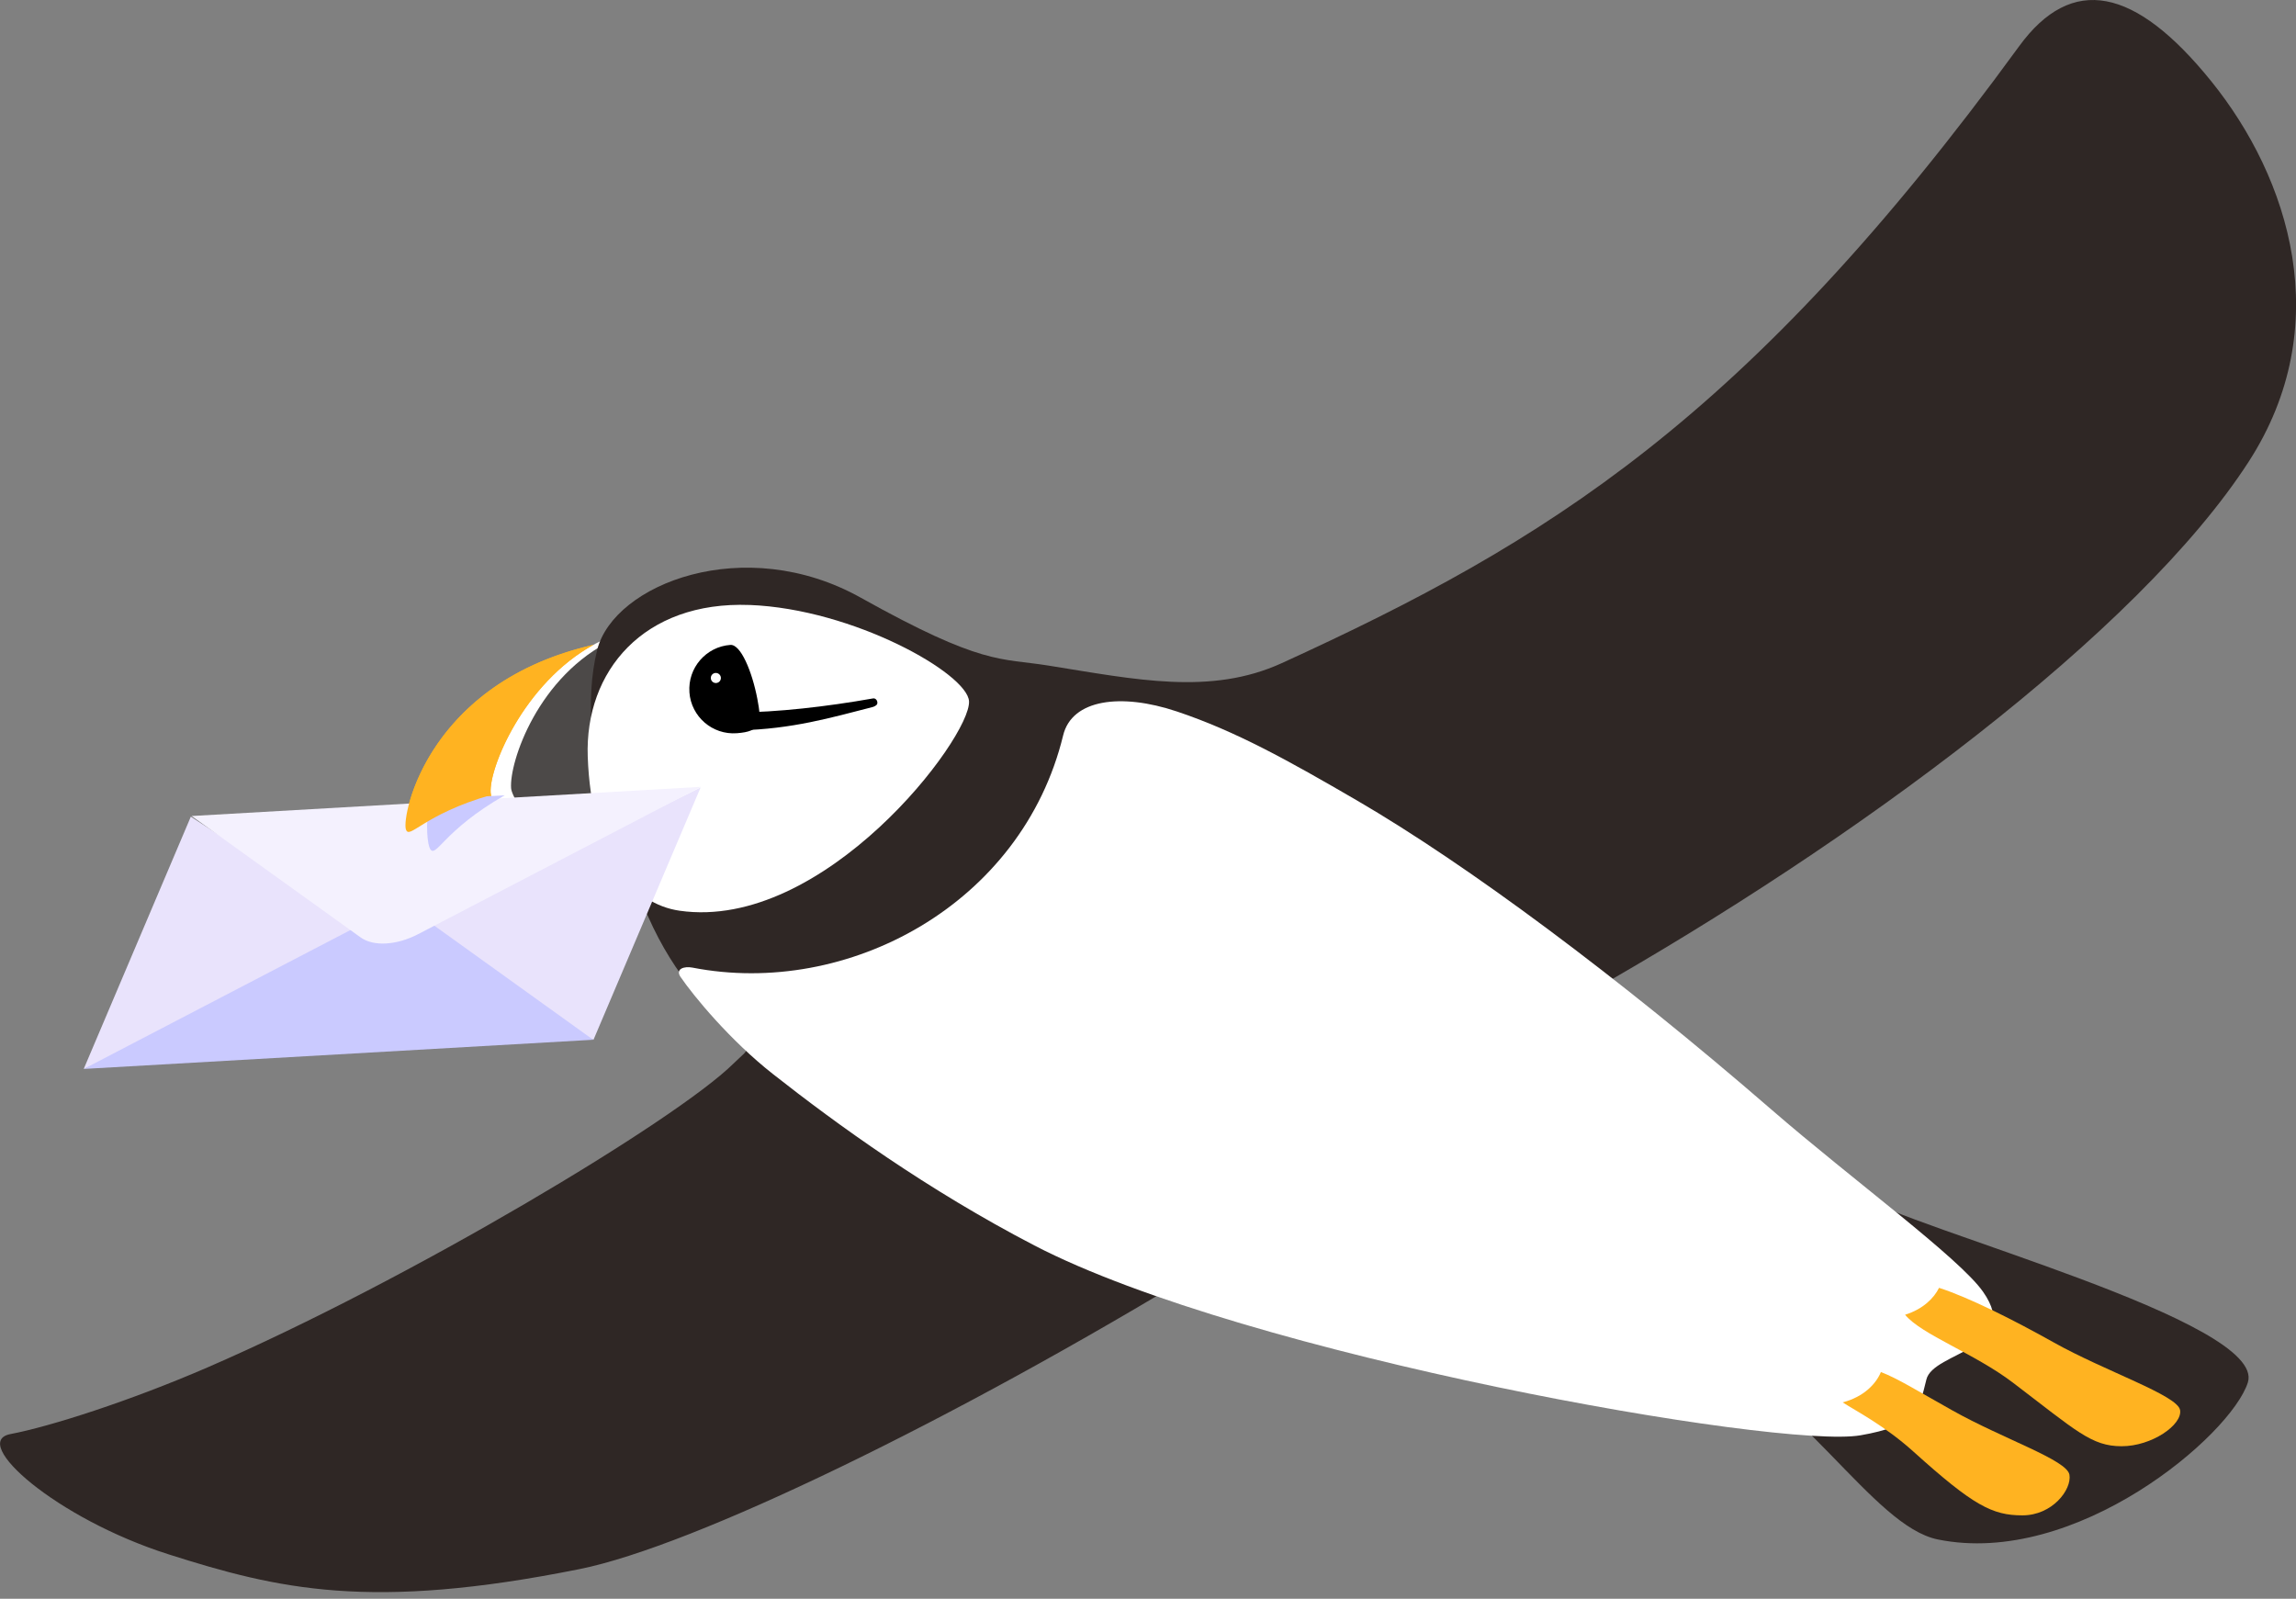 <svg fill="none" height="94" viewBox="0 0 135 94" width="135" xmlns="http://www.w3.org/2000/svg" xmlns:xlink="http://www.w3.org/1999/xlink"><rect x="0" y="0" width="135" height="94" fill="#808080" stroke="none"/><clipPath id="a"><path d="m0 0h135v93.608h-135z"/></clipPath><g clip-path="url(#a)"><path d="m35.657 37.755c-10.436 1.974-12.04 10.179-11.793 10.997.262.872 4.391 3.332 12.77 2.453z" fill="#ffb321"/><path d="m35.43 37.636c-4.458 2.114-6.692 7.454-6.58 8.98.066.873 3.035 5.004 7.394 4.798l-.815-13.778z" fill="#fff"/><path d="m36.086 37.592c-4.457 2.114-6.148 7.228-6.034 8.753.066.875 3.146 5.288 6.582 4.86l-.548-13.614z" fill="#4c4948"/><path d="m35.113 38.206c.987-3.873 8.662-6.882 15.492-3.068 7.175 4.009 8.201 3.54 11.03 3.993 5.185.83 9.556 1.764 13.735-.143 15.566-7.113 27.371-14.339 43.342-36.258 3.109-4.269 6.833-3.487 11.299 2.04 4.609 5.704 7.367 14.382 2.208 22.374-6.494 10.057-23.152 22.351-38.858 31.242-1.152.651-.923.362-3.49 1.788-3.898 2.167 10.278 3.873 19.461 10.098 2.896 1.964 23.974 7.414 22.837 11.011-.982 3.103-10.107 10.887-18.231 9.23-3.869-.789-7.967-8.613-14.94-11.714-11.3-5.027-26.834-5.108-28.107-4.331-14.849 9.051-30.103 16.437-36.806 17.786-12.332 2.479-17.741 1.18-24.174-.866-6.61-2.102-11.721-6.612-9.292-7.072 2.305-.436 7.016-1.94 11.588-3.921 11.838-5.127 27.514-14.51 30.904-17.847.539-.531.892-.746.736-.913-2.096-2.219-4.136-4.107-5.754-7.779-.367-.836-1.943-2.824-2.431-5.015-.858-3.84-1.283-7.745-.546-10.636z" fill="#2f2725"/><path d="m44.069 35.569c6.112.231 12.827 4.04 12.908 5.666.107 2.145-8.524 13.526-17.015 12.312-2.749-.393-5.196-3.171-5.404-9.058-.179-5.032 3.288-9.154 9.511-8.918z" fill="#fff"/><path d="m51.581 41.376c.04-.159-.086-.339-.246-.312-2.765.489-5.626.813-8.04.827-.164 0-.121.72-.029.858.088.14.048.193.208.19 3.101-.072 5.392-.744 7.814-1.363.102-.024.269-.102.293-.2z" fill="#000"/><path d="m40.015 57.44c-.327-.481.226-.641.696-.549 9.114 1.776 19.38-3.7 21.8-13.655.515-2.122 3.395-2.506 6.682-1.406 3.478 1.165 6.544 2.878 10.581 5.226 6.494 3.781 15.387 10.386 24.398 18.196 4.725 4.095 11.03 8.704 12.427 10.698 2.374 3.387-2.939 3.509-3.332 5.161-.446 1.871-.704 2.729-3.872 3.278-4.757.827-36.134-4.692-48.584-11.166-6.291-3.271-11.574-7.09-15.373-10.081-2.517-1.979-4.656-4.579-5.423-5.702z" fill="#fff"/><path d="m40.536 40.704c.103 1.433 1.351 2.512 2.786 2.406 1.435-.103 1.478-.612 1.208-2.022-.315-1.633-.982-3.213-1.585-3.17-1.431.103-2.512 1.351-2.408 2.785z" fill="#000"/><path d="m41.795 39.884c.012.162.153.286.317.274.164-.012.286-.152.274-.317-.012-.162-.155-.286-.319-.274-.162.012-.284.153-.272.317z" fill="#fff"/><path d="m41.194 46.3-18.491 9.154 12.193 5.68z" fill="#e9e3fc"/><path d="m11.22 48.017 11.445 7.44-17.743 7.394z" fill="#e9e3fc"/><path d="m4.922 62.851 16.634-8.663c1.266-.66 2.624-.737 3.38-.195l9.941 7.14-29.955 1.716z" fill="#cacaff"/><path d="m41.221 46.26-16.634 8.663c-1.266.66-2.624.737-3.38.195l-9.941-7.14 29.955-1.716z" fill="#f4f1fe"/><path d="m110.595 80.67c1.005.386 2.142 1.104 4.204 2.258 3.019 1.693 6.735 2.909 6.88 3.779.146.868-1.001 2.394-2.77 2.389-1.769 0-2.887-.581-6.384-3.731-1.697-1.533-3.361-2.384-4.179-2.911 1.269-.336 1.972-1.113 2.248-1.785z" fill="#ffb321"/><path d="m114.011 75.719c1.751.562 4.357 1.874 6.753 3.215 3.02 1.693 7.271 3.102 7.42 3.971.148.866-1.668 2.131-3.439 2.127-1.767-.002-2.635-.88-6.382-3.733-2.267-1.726-5.389-2.83-6.348-3.998 1.064-.333 1.7-.982 1.996-1.581z" fill="#ffb321"/><path d="m25.25 46.995c-.252 1.542-.11 2.662.036 2.911.35.594.754-1.068 4.388-3.146l-4.426.234z" fill="#cacaff"/><path d="m28.849 46.617c-.108-1.464 1.943-6.431 6.041-8.701-9.748 2.22-11.268 10.038-11.027 10.837.2.661.987-.858 5.009-2.014-.012-.045-.021-.088-.024-.122z" fill="#ffb321"/></g></svg>